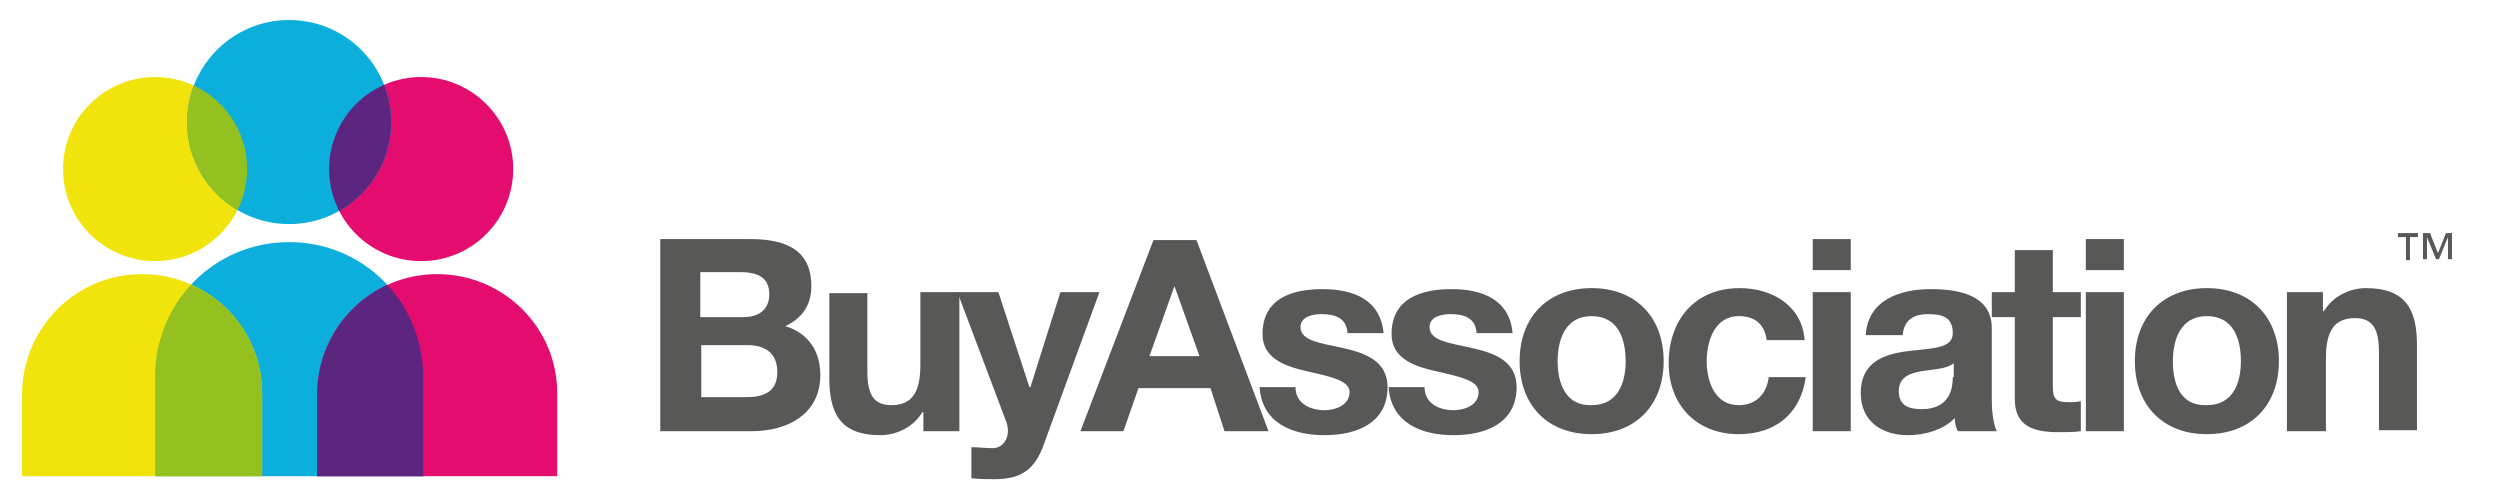 <?xml version="1.0" encoding="utf-8"?>
<!-- Generator: Adobe Illustrator 21.1.0, SVG Export Plug-In . SVG Version: 6.00 Build 0)  -->
<svg version="1.1" id="Layer_1" xmlns="http://www.w3.org/2000/svg" xmlns:xlink="http://www.w3.org/1999/xlink" x="0px" y="0px"
	 viewBox="0 0 249.9 50.4" style="enable-background:new 0 0 249.9 50.4;" xml:space="preserve">
<style type="text/css">
	.st0{fill-rule:evenodd;clip-rule:evenodd;fill:#585857;}
	.st1{fill:#585857;}
	.st2{fill:#0CAFDB;}
	.st3{fill:#F1E40C;}
	.st4{clip-path:url(#SVGID_2_);fill:#94C11F;}
	.st5{fill:#E40C6E;}
	.st6{clip-path:url(#SVGID_4_);fill:#5C2580;}
	.st7{clip-path:url(#SVGID_4_);fill:#94C11F;}
	.st8{clip-path:url(#SVGID_6_);fill:#5C2580;}
</style>
<path class="st0" d="M70.1,27.2H74c1.5,0,2.9,0.4,2.9,2.2c0,1.6-1.1,2.3-2.6,2.3h-4.3V27.2z M65.9,43.1h9.3c3.5,0,6.8-1.7,6.8-5.6
	c0-2.4-1.2-4.2-3.5-4.9c1.7-0.8,2.6-2.1,2.6-4c0-3.6-2.5-4.7-6.1-4.7h-9V43.1z M70.1,34.5h4.6c1.8,0,3,0.8,3,2.7
	c0,2-1.4,2.5-3.1,2.5h-4.5V34.5z"/>
<path class="st1" d="M95.8,29.2H92v7.3c0,2.8-0.9,4-2.9,4c-1.8,0-2.4-1.1-2.4-3.4v-7.8h-3.8v8.5c0,3.4,1,5.7,5.1,5.7
	c1.6,0,3.3-0.8,4.2-2.3h0.1v1.9h3.6V29.2z"/>
<path class="st1" d="M109.9,29.2h-3.9l-3,9.5h-0.1l-3.1-9.5h-4.1l4.9,13c0.4,1.1,0,2.5-1.3,2.6c-0.8,0-1.5-0.1-2.2-0.1v3.1
	c0.8,0.1,1.6,0.1,2.3,0.1c2.6,0,3.9-0.9,4.8-3.1L109.9,29.2z"/>
<path class="st0" d="M117.4,28.6L117.4,28.6l2.5,7h-5L117.4,28.6z M108,43.1h4.3l1.5-4.3h7.2l1.4,4.3h4.4l-7.2-19.1h-4.3L108,43.1z"
	/>
<path class="st1" d="M125.9,38.6c0.2,3.7,3.3,4.9,6.5,4.9c3.2,0,6.3-1.2,6.3-4.8c0-2.6-2.2-3.4-4.4-3.9c-2.2-0.5-4.3-0.7-4.3-2.1
	c0-1.1,1.3-1.3,2.1-1.3c1.4,0,2.5,0.4,2.6,1.9h3.6c-0.3-3.4-3.1-4.4-6.1-4.4c-3,0-6,0.9-6,4.5c0,2.4,2.2,3.2,4.4,3.7
	c2.7,0.6,4.3,1,4.3,2.1c0,1.3-1.4,1.8-2.5,1.8c-1.5,0-2.9-0.7-2.9-2.3H125.9z"/>
<path class="st1" d="M138.8,38.6c0.2,3.7,3.3,4.9,6.5,4.9c3.2,0,6.3-1.2,6.3-4.8c0-2.6-2.2-3.4-4.4-3.9c-2.2-0.5-4.3-0.7-4.3-2.1
	c0-1.1,1.3-1.3,2.1-1.3c1.4,0,2.5,0.4,2.6,1.9h3.6c-0.3-3.4-3.1-4.4-6.1-4.4c-3,0-6,0.9-6,4.5c0,2.4,2.2,3.2,4.4,3.7
	c2.7,0.6,4.3,1,4.3,2.1c0,1.3-1.4,1.8-2.5,1.8c-1.5,0-2.9-0.7-2.9-2.3H138.8z"/>
<path class="st0" d="M155.7,36.1c0-2.2,0.8-4.5,3.4-4.5c2.6,0,3.4,2.2,3.4,4.5c0,2.2-0.8,4.4-3.4,4.4
	C156.5,40.6,155.7,38.3,155.7,36.1z M151.9,36.1c0,4.4,2.8,7.3,7.2,7.3c4.4,0,7.2-2.9,7.2-7.3c0-4.4-2.8-7.3-7.2-7.3
	C154.7,28.8,151.9,31.7,151.9,36.1z"/>
<path class="st1" d="M180.4,34.1c-0.2-3.5-3.2-5.3-6.5-5.3c-4.5,0-7.1,3.2-7.1,7.5c0,4.2,2.8,7.1,7,7.1c3.6,0,6.2-2,6.7-5.7h-3.7
	c-0.2,1.7-1.3,2.8-3,2.8c-2.4,0-3.2-2.4-3.2-4.4c0-2,0.8-4.5,3.2-4.5c1.6,0,2.6,0.8,2.8,2.4H180.4z"/>
<path class="st0" d="M185,23.9h-3.8v3.1h3.8V23.9z M181.2,43.1h3.8V29.2h-3.8V43.1z"/>
<path class="st0" d="M190.2,33.5c0.1-1.5,1.1-2.1,2.5-2.1c1.3,0,2.5,0.2,2.5,1.9c0,1.6-2.2,1.5-4.5,1.8c-2.4,0.3-4.7,1.1-4.7,4.2
	c0,2.8,2.1,4.2,4.7,4.2c1.7,0,3.5-0.5,4.7-1.7c0,0.5,0.1,0.9,0.3,1.3h3.9c-0.3-0.6-0.5-1.8-0.5-3.1v-7.2c0-3.3-3.3-3.9-6.1-3.9
	c-3.1,0-6.3,1.1-6.5,4.6H190.2z M195.2,37.7c0,0.8-0.1,3.2-3.1,3.2c-1.2,0-2.3-0.3-2.3-1.8c0-1.4,1.1-1.8,2.3-2
	c1.2-0.2,2.5-0.2,3.2-0.8V37.7z"/>
<path class="st1" d="M205.2,25h-3.8v4.2h-2.3v2.5h2.3v8.2c0,2.8,2,3.3,4.4,3.3c0.8,0,1.6,0,2.2-0.1v-3c-0.4,0.1-0.8,0.1-1.2,0.1
	c-1.3,0-1.6-0.3-1.6-1.6v-6.9h2.8v-2.5h-2.8V25z"/>
<path class="st0" d="M212.3,23.9h-3.8v3.1h3.8V23.9z M208.5,43.1h3.8V29.2h-3.8V43.1z"/>
<path class="st0" d="M217.2,36.1c0-2.2,0.8-4.5,3.4-4.5c2.6,0,3.4,2.2,3.4,4.5c0,2.2-0.8,4.4-3.4,4.4
	C217.9,40.6,217.2,38.3,217.2,36.1z M213.4,36.1c0,4.4,2.8,7.3,7.2,7.3c4.4,0,7.2-2.9,7.2-7.3c0-4.4-2.8-7.3-7.2-7.3
	C216.2,28.8,213.4,31.7,213.4,36.1z"/>
<path class="st1" d="M228.7,43.1h3.8v-7.3c0-2.8,0.9-4,2.9-4c1.8,0,2.4,1.1,2.4,3.4v7.8h3.8v-8.5c0-3.4-1-5.7-5.1-5.7
	c-1.6,0-3.3,0.8-4.2,2.3h-0.1v-1.9h-3.6V43.1z"/>
<path class="st0" d="M245.2,23.3h-0.7l-0.8,2l-0.8-2h-0.7v2.6h0.4v-2.2h0l0.9,2.2h0.3l0.9-2.2h0v2.2h0.4V23.3z M241.8,23.3h-2.1v0.4
	h0.8v2.3h0.4v-2.3h0.8V23.3z"/>
<path class="st2" d="M15.5,37.7l0-0.2c0.1-7.4,6-13.3,13.4-13.3c7.4,0,13.3,5.9,13.4,13.3v10.1H15.5L15.5,37.7z"/>
<path class="st3" d="M2.2,39.4l0-0.1c0.1-6.6,5.4-11.9,12-11.9c6.6,0,12,5.3,12,11.9v8.3h-24L2.2,39.4z"/>
<g>
	<defs>
		<path id="SVGID_1_" d="M2.2,39.4l0-0.1c0.1-6.6,5.4-11.9,12-11.9c6.6,0,12,5.3,12,11.9v8.3h-24L2.2,39.4z"/>
	</defs>
	<clipPath id="SVGID_2_">
		<use xlink:href="#SVGID_1_"  style="overflow:visible;"/>
	</clipPath>
	<path class="st4" d="M15.5,37.7l0-0.2c0.1-7.4,6-13.3,13.4-13.3c7.4,0,13.3,5.9,13.4,13.3v16.6H15.5L15.5,37.7z"/>
</g>
<circle class="st3" cx="15.5" cy="16.9" r="9.2"/>
<circle class="st5" cx="42.1" cy="16.9" r="9.2"/>
<circle class="st2" cx="28.9" cy="12.2" r="10.2"/>
<g>
	<defs>
		<circle id="SVGID_3_" cx="28.9" cy="12.2" r="10.2"/>
	</defs>
	<clipPath id="SVGID_4_">
		<use xlink:href="#SVGID_3_"  style="overflow:visible;"/>
	</clipPath>
	<circle class="st6" cx="42.1" cy="16.9" r="9.2"/>
	<circle class="st7" cx="15.5" cy="16.9" r="9.2"/>
</g>
<path class="st5" d="M31.7,39.4v-0.1c0.1-6.6,5.4-11.9,12-11.9c6.6,0,12,5.3,12,11.9v8.3h-24V39.4z"/>
<g>
	<defs>
		<path id="SVGID_5_" d="M31.7,39.4v-0.1c0.1-6.6,5.4-11.9,12-11.9c6.6,0,12,5.3,12,11.9v8.3h-24V39.4z"/>
	</defs>
	<clipPath id="SVGID_6_">
		<use xlink:href="#SVGID_5_"  style="overflow:visible;"/>
	</clipPath>
	<path class="st8" d="M15.5,37.7l0-0.2c0.1-7.4,6-13.3,13.4-13.3c7.4,0,13.3,5.9,13.4,13.3v16.6H15.5L15.5,37.7z"/>
</g>
</svg>
